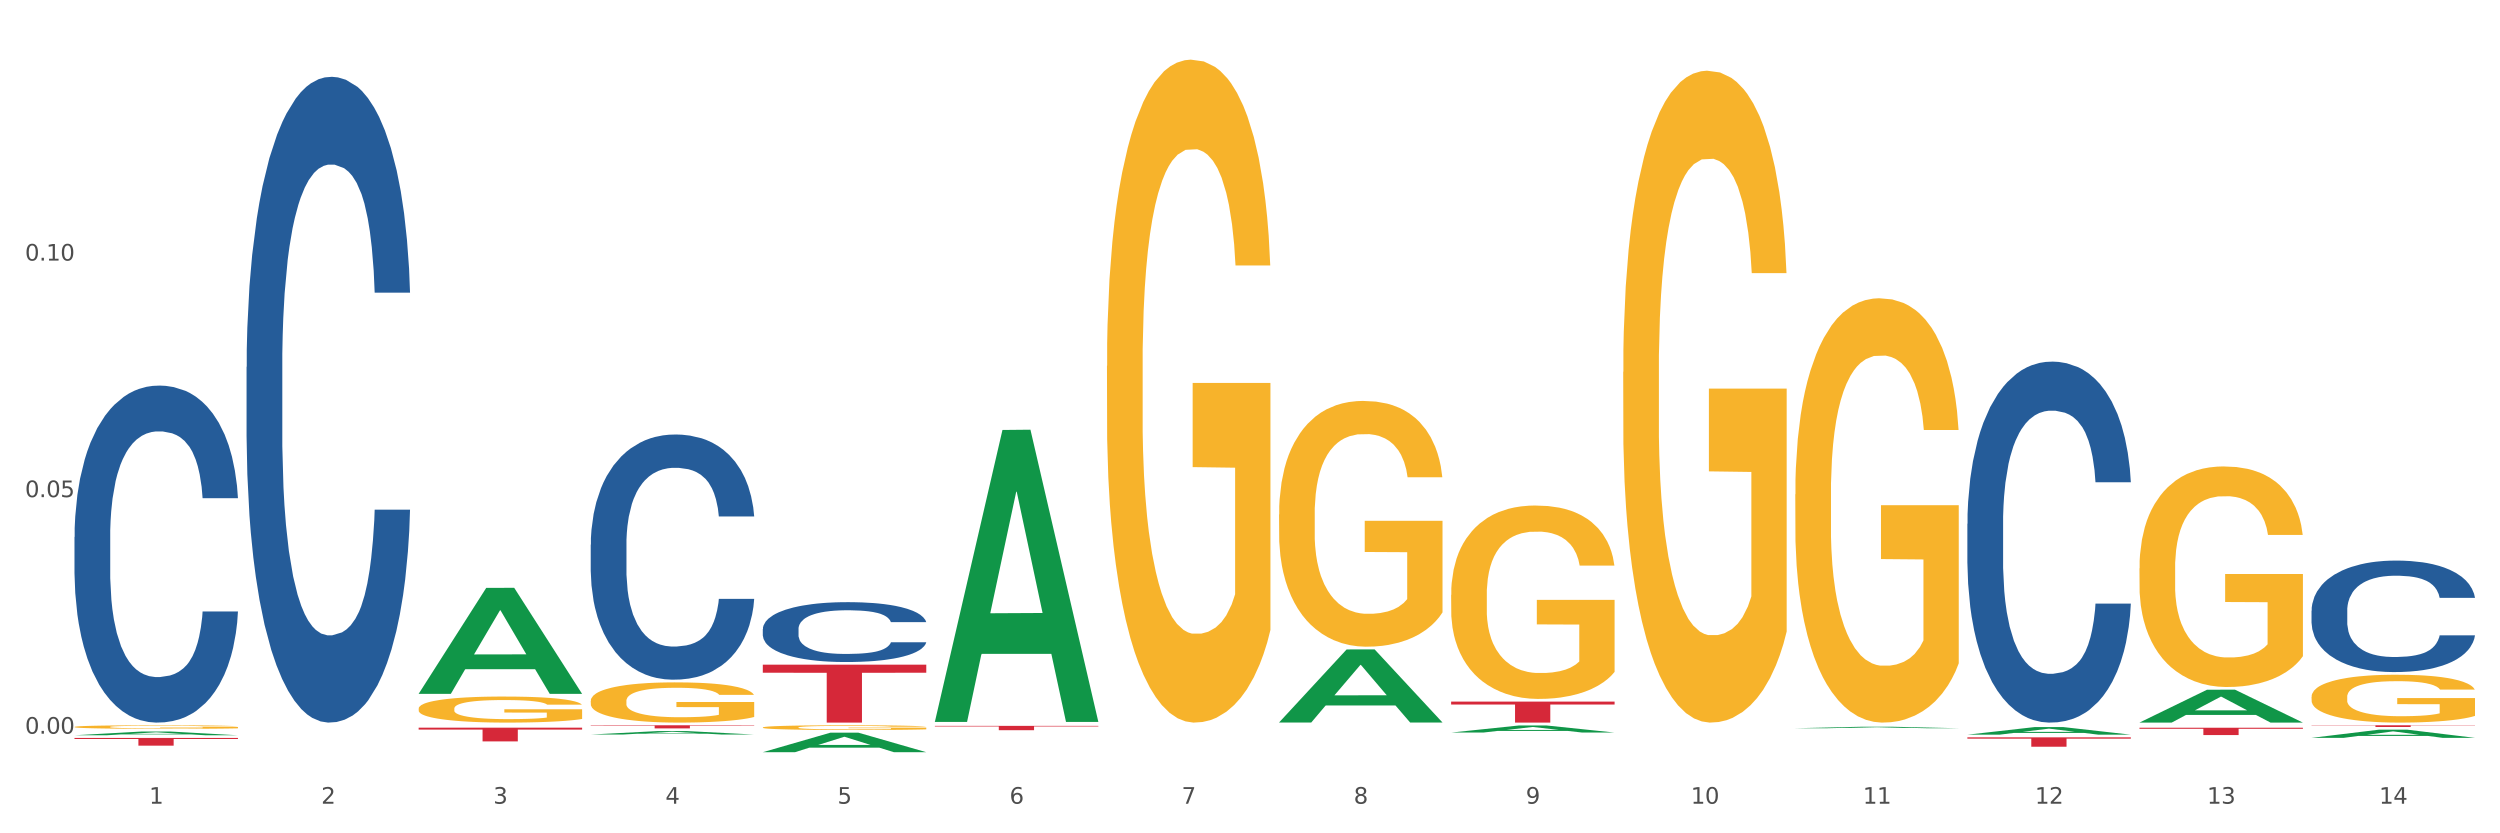 <?xml version="1.0" encoding="utf-8" standalone="no"?>
<!DOCTYPE svg PUBLIC "-//W3C//DTD SVG 1.1//EN"
  "http://www.w3.org/Graphics/SVG/1.1/DTD/svg11.dtd">
<svg xmlns:xlink="http://www.w3.org/1999/xlink" width="1080pt" height="360pt" viewBox="0 0 1080 360" xmlns="http://www.w3.org/2000/svg" version="1.1">
 <rect x="0" y="0" width="1080" height="360" fill="#333333" stroke="none"/>
 <defs>
  <style type="text/css">*{stroke-linejoin: round; stroke-linecap: butt}</style>
 </defs>
 <g id="figure_1">
  <g id="patch_1">
   <path d="M 0 360 
L 1080 360 
L 1080 0 
L 0 0 
z
" style="fill: #ffffff; stroke: #ffffff; stroke-linejoin: miter"/>
  </g>
  <g id="axes_1">
   <g id="matplotlib.axis_1">
    <g id="xtick_1">
     <g id="text_1">
      <!-- 1 -->
      <g style="fill: #4d4d4d" transform="translate(64.432 347.204) scale(0.096 -0.096)">
       <defs>
        <path id="DejaVuSans-31" d="M 794 531 
L 1825 531 
L 1825 4091 
L 703 3866 
L 703 4441 
L 1819 4666 
L 2450 4666 
L 2450 531 
L 3481 531 
L 3481 0 
L 794 0 
L 794 531 
z
" transform="scale(0.016)"/>
       </defs>
       <use xlink:href="#DejaVuSans-31"/>
      </g>
     </g>
    </g>
    <g id="xtick_2">
     <g id="text_2">
      <!-- 2 -->
      <g style="fill: #4d4d4d" transform="translate(138.771 347.204) scale(0.096 -0.096)">
       <defs>
        <path id="DejaVuSans-32" d="M 1228 531 
L 3431 531 
L 3431 0 
L 469 0 
L 469 531 
Q 828 903 1448 1529 
Q 2069 2156 2228 2338 
Q 2531 2678 2651 2914 
Q 2772 3150 2772 3378 
Q 2772 3750 2511 3984 
Q 2250 4219 1831 4219 
Q 1534 4219 1204 4116 
Q 875 4013 500 3803 
L 500 4441 
Q 881 4594 1212 4672 
Q 1544 4750 1819 4750 
Q 2544 4750 2975 4387 
Q 3406 4025 3406 3419 
Q 3406 3131 3298 2873 
Q 3191 2616 2906 2266 
Q 2828 2175 2409 1742 
Q 1991 1309 1228 531 
z
" transform="scale(0.016)"/>
       </defs>
       <use xlink:href="#DejaVuSans-32"/>
      </g>
     </g>
    </g>
    <g id="xtick_3">
     <g id="text_3">
      <!-- 3 -->
      <g style="fill: #4d4d4d" transform="translate(213.109 347.204) scale(0.096 -0.096)">
       <defs>
        <path id="DejaVuSans-33" d="M 2597 2516 
Q 3050 2419 3304 2112 
Q 3559 1806 3559 1356 
Q 3559 666 3084 287 
Q 2609 -91 1734 -91 
Q 1441 -91 1130 -33 
Q 819 25 488 141 
L 488 750 
Q 750 597 1062 519 
Q 1375 441 1716 441 
Q 2309 441 2620 675 
Q 2931 909 2931 1356 
Q 2931 1769 2642 2001 
Q 2353 2234 1838 2234 
L 1294 2234 
L 1294 2753 
L 1863 2753 
Q 2328 2753 2575 2939 
Q 2822 3125 2822 3475 
Q 2822 3834 2567 4026 
Q 2313 4219 1838 4219 
Q 1578 4219 1281 4162 
Q 984 4106 628 3988 
L 628 4550 
Q 988 4650 1302 4700 
Q 1616 4750 1894 4750 
Q 2613 4750 3031 4423 
Q 3450 4097 3450 3541 
Q 3450 3153 3228 2886 
Q 3006 2619 2597 2516 
z
" transform="scale(0.016)"/>
       </defs>
       <use xlink:href="#DejaVuSans-33"/>
      </g>
     </g>
    </g>
    <g id="xtick_4">
     <g id="text_4">
      <!-- 4 -->
      <g style="fill: #4d4d4d" transform="translate(287.448 347.204) scale(0.096 -0.096)">
       <defs>
        <path id="DejaVuSans-34" d="M 2419 4116 
L 825 1625 
L 2419 1625 
L 2419 4116 
z
M 2253 4666 
L 3047 4666 
L 3047 1625 
L 3713 1625 
L 3713 1100 
L 3047 1100 
L 3047 0 
L 2419 0 
L 2419 1100 
L 313 1100 
L 313 1709 
L 2253 4666 
z
" transform="scale(0.016)"/>
       </defs>
       <use xlink:href="#DejaVuSans-34"/>
      </g>
     </g>
    </g>
    <g id="xtick_5">
     <g id="text_5">
      <!-- 5 -->
      <g style="fill: #4d4d4d" transform="translate(361.787 347.204) scale(0.096 -0.096)">
       <defs>
        <path id="DejaVuSans-35" d="M 691 4666 
L 3169 4666 
L 3169 4134 
L 1269 4134 
L 1269 2991 
Q 1406 3038 1543 3061 
Q 1681 3084 1819 3084 
Q 2600 3084 3056 2656 
Q 3513 2228 3513 1497 
Q 3513 744 3044 326 
Q 2575 -91 1722 -91 
Q 1428 -91 1123 -41 
Q 819 9 494 109 
L 494 744 
Q 775 591 1075 516 
Q 1375 441 1709 441 
Q 2250 441 2565 725 
Q 2881 1009 2881 1497 
Q 2881 1984 2565 2268 
Q 2250 2553 1709 2553 
Q 1456 2553 1204 2497 
Q 953 2441 691 2322 
L 691 4666 
z
" transform="scale(0.016)"/>
       </defs>
       <use xlink:href="#DejaVuSans-35"/>
      </g>
     </g>
    </g>
    <g id="xtick_6">
     <g id="text_6">
      <!-- 6 -->
      <g style="fill: #4d4d4d" transform="translate(436.125 347.204) scale(0.096 -0.096)">
       <defs>
        <path id="DejaVuSans-36" d="M 2113 2584 
Q 1688 2584 1439 2293 
Q 1191 2003 1191 1497 
Q 1191 994 1439 701 
Q 1688 409 2113 409 
Q 2538 409 2786 701 
Q 3034 994 3034 1497 
Q 3034 2003 2786 2293 
Q 2538 2584 2113 2584 
z
M 3366 4563 
L 3366 3988 
Q 3128 4100 2886 4159 
Q 2644 4219 2406 4219 
Q 1781 4219 1451 3797 
Q 1122 3375 1075 2522 
Q 1259 2794 1537 2939 
Q 1816 3084 2150 3084 
Q 2853 3084 3261 2657 
Q 3669 2231 3669 1497 
Q 3669 778 3244 343 
Q 2819 -91 2113 -91 
Q 1303 -91 875 529 
Q 447 1150 447 2328 
Q 447 3434 972 4092 
Q 1497 4750 2381 4750 
Q 2619 4750 2861 4703 
Q 3103 4656 3366 4563 
z
" transform="scale(0.016)"/>
       </defs>
       <use xlink:href="#DejaVuSans-36"/>
      </g>
     </g>
    </g>
    <g id="xtick_7">
     <g id="text_7">
      <!-- 7 -->
      <g style="fill: #4d4d4d" transform="translate(510.464 347.204) scale(0.096 -0.096)">
       <defs>
        <path id="DejaVuSans-37" d="M 525 4666 
L 3525 4666 
L 3525 4397 
L 1831 0 
L 1172 0 
L 2766 4134 
L 525 4134 
L 525 4666 
z
" transform="scale(0.016)"/>
       </defs>
       <use xlink:href="#DejaVuSans-37"/>
      </g>
     </g>
    </g>
    <g id="xtick_8">
     <g id="text_8">
      <!-- 8 -->
      <g style="fill: #4d4d4d" transform="translate(584.803 347.204) scale(0.096 -0.096)">
       <defs>
        <path id="DejaVuSans-38" d="M 2034 2216 
Q 1584 2216 1326 1975 
Q 1069 1734 1069 1313 
Q 1069 891 1326 650 
Q 1584 409 2034 409 
Q 2484 409 2743 651 
Q 3003 894 3003 1313 
Q 3003 1734 2745 1975 
Q 2488 2216 2034 2216 
z
M 1403 2484 
Q 997 2584 770 2862 
Q 544 3141 544 3541 
Q 544 4100 942 4425 
Q 1341 4750 2034 4750 
Q 2731 4750 3128 4425 
Q 3525 4100 3525 3541 
Q 3525 3141 3298 2862 
Q 3072 2584 2669 2484 
Q 3125 2378 3379 2068 
Q 3634 1759 3634 1313 
Q 3634 634 3220 271 
Q 2806 -91 2034 -91 
Q 1263 -91 848 271 
Q 434 634 434 1313 
Q 434 1759 690 2068 
Q 947 2378 1403 2484 
z
M 1172 3481 
Q 1172 3119 1398 2916 
Q 1625 2713 2034 2713 
Q 2441 2713 2670 2916 
Q 2900 3119 2900 3481 
Q 2900 3844 2670 4047 
Q 2441 4250 2034 4250 
Q 1625 4250 1398 4047 
Q 1172 3844 1172 3481 
z
" transform="scale(0.016)"/>
       </defs>
       <use xlink:href="#DejaVuSans-38"/>
      </g>
     </g>
    </g>
    <g id="xtick_9">
     <g id="text_9">
      <!-- 9 -->
      <g style="fill: #4d4d4d" transform="translate(659.142 347.204) scale(0.096 -0.096)">
       <defs>
        <path id="DejaVuSans-39" d="M 703 97 
L 703 672 
Q 941 559 1184 500 
Q 1428 441 1663 441 
Q 2288 441 2617 861 
Q 2947 1281 2994 2138 
Q 2813 1869 2534 1725 
Q 2256 1581 1919 1581 
Q 1219 1581 811 2004 
Q 403 2428 403 3163 
Q 403 3881 828 4315 
Q 1253 4750 1959 4750 
Q 2769 4750 3195 4129 
Q 3622 3509 3622 2328 
Q 3622 1225 3098 567 
Q 2575 -91 1691 -91 
Q 1453 -91 1209 -44 
Q 966 3 703 97 
z
M 1959 2075 
Q 2384 2075 2632 2365 
Q 2881 2656 2881 3163 
Q 2881 3666 2632 3958 
Q 2384 4250 1959 4250 
Q 1534 4250 1286 3958 
Q 1038 3666 1038 3163 
Q 1038 2656 1286 2365 
Q 1534 2075 1959 2075 
z
" transform="scale(0.016)"/>
       </defs>
       <use xlink:href="#DejaVuSans-39"/>
      </g>
     </g>
    </g>
    <g id="xtick_10">
     <g id="text_10">
      <!-- 10 -->
      <g style="fill: #4d4d4d" transform="translate(730.426 347.204) scale(0.096 -0.096)">
       <defs>
        <path id="DejaVuSans-30" d="M 2034 4250 
Q 1547 4250 1301 3770 
Q 1056 3291 1056 2328 
Q 1056 1369 1301 889 
Q 1547 409 2034 409 
Q 2525 409 2770 889 
Q 3016 1369 3016 2328 
Q 3016 3291 2770 3770 
Q 2525 4250 2034 4250 
z
M 2034 4750 
Q 2819 4750 3233 4129 
Q 3647 3509 3647 2328 
Q 3647 1150 3233 529 
Q 2819 -91 2034 -91 
Q 1250 -91 836 529 
Q 422 1150 422 2328 
Q 422 3509 836 4129 
Q 1250 4750 2034 4750 
z
" transform="scale(0.016)"/>
       </defs>
       <use xlink:href="#DejaVuSans-31"/>
       <use xlink:href="#DejaVuSans-30" transform="translate(63.623 0)"/>
      </g>
     </g>
    </g>
    <g id="xtick_11">
     <g id="text_11">
      <!-- 11 -->
      <g style="fill: #4d4d4d" transform="translate(804.765 347.204) scale(0.096 -0.096)">
       <use xlink:href="#DejaVuSans-31"/>
       <use xlink:href="#DejaVuSans-31" transform="translate(63.623 0)"/>
      </g>
     </g>
    </g>
    <g id="xtick_12">
     <g id="text_12">
      <!-- 12 -->
      <g style="fill: #4d4d4d" transform="translate(879.104 347.204) scale(0.096 -0.096)">
       <use xlink:href="#DejaVuSans-31"/>
       <use xlink:href="#DejaVuSans-32" transform="translate(63.623 0)"/>
      </g>
     </g>
    </g>
    <g id="xtick_13">
     <g id="text_13">
      <!-- 13 -->
      <g style="fill: #4d4d4d" transform="translate(953.442 347.204) scale(0.096 -0.096)">
       <use xlink:href="#DejaVuSans-31"/>
       <use xlink:href="#DejaVuSans-33" transform="translate(63.623 0)"/>
      </g>
     </g>
    </g>
    <g id="xtick_14">
     <g id="text_14">
      <!-- 14 -->
      <g style="fill: #4d4d4d" transform="translate(1027.781 347.204) scale(0.096 -0.096)">
       <use xlink:href="#DejaVuSans-31"/>
       <use xlink:href="#DejaVuSans-34" transform="translate(63.623 0)"/>
      </g>
     </g>
    </g>
    <g id="xtick_15"/>
    <g id="xtick_16"/>
    <g id="xtick_17"/>
    <g id="xtick_18"/>
    <g id="xtick_19"/>
    <g id="xtick_20"/>
    <g id="xtick_21"/>
    <g id="xtick_22"/>
    <g id="xtick_23"/>
    <g id="xtick_24"/>
    <g id="xtick_25"/>
    <g id="xtick_26"/>
    <g id="xtick_27"/>
   </g>
   <g id="matplotlib.axis_2">
    <g id="ytick_1">
     <g id="text_15">
      <!-- 0.00 -->
      <g style="fill: #4d4d4d" transform="translate(10.8 316.962) scale(0.096 -0.096)">
       <defs>
        <path id="DejaVuSans-2e" d="M 684 794 
L 1344 794 
L 1344 0 
L 684 0 
L 684 794 
z
" transform="scale(0.016)"/>
       </defs>
       <use xlink:href="#DejaVuSans-30"/>
       <use xlink:href="#DejaVuSans-2e" transform="translate(63.623 0)"/>
       <use xlink:href="#DejaVuSans-30" transform="translate(95.41 0)"/>
       <use xlink:href="#DejaVuSans-30" transform="translate(159.033 0)"/>
      </g>
     </g>
    </g>
    <g id="ytick_2">
     <g id="text_16">
      <!-- 0.05 -->
      <g style="fill: #4d4d4d" transform="translate(10.8 214.769) scale(0.096 -0.096)">
       <use xlink:href="#DejaVuSans-30"/>
       <use xlink:href="#DejaVuSans-2e" transform="translate(63.623 0)"/>
       <use xlink:href="#DejaVuSans-30" transform="translate(95.41 0)"/>
       <use xlink:href="#DejaVuSans-35" transform="translate(159.033 0)"/>
      </g>
     </g>
    </g>
    <g id="ytick_3">
     <g id="text_17">
      <!-- 0.10 -->
      <g style="fill: #4d4d4d" transform="translate(10.8 112.575) scale(0.096 -0.096)">
       <use xlink:href="#DejaVuSans-30"/>
       <use xlink:href="#DejaVuSans-2e" transform="translate(63.623 0)"/>
       <use xlink:href="#DejaVuSans-31" transform="translate(95.41 0)"/>
       <use xlink:href="#DejaVuSans-30" transform="translate(159.033 0)"/>
      </g>
     </g>
    </g>
    <g id="ytick_4"/>
    <g id="ytick_5"/>
    <g id="ytick_6"/>
   </g>
   <g id="PolyCollection_1">
    <path d="M 32.175 317.635 
L 32.248 317.634 
L 61.37 316.01 
L 73.456 316.009 
L 102.797 317.638 
L 88.818 317.638 
L 82.484 317.259 
L 52.415 317.259 
L 52.197 317.265 
L 46.081 317.638 
L 32.175 317.638 
L 32.175 317.635 
L 56.201 317.032 
L 78.698 317.031 
L 67.559 316.356 
L 67.413 316.353 
L 67.267 316.358 
L 56.128 317.031 
L 56.201 317.032 
L 32.175 317.635 
z
" clip-path="url(#pfb424e226e)" style="fill: #109648"/>
    <path d="M 924.24 314.393 
L 994.861 314.393 
L 994.861 314.833 
L 967.081 314.836 
L 967.081 317.557 
L 951.852 317.557 
L 951.852 314.836 
L 924.24 314.833 
L 924.24 314.396 
L 924.24 314.393 
z
" clip-path="url(#pfb424e226e)" style="fill: #d62839"/>
    <path d="M 849.901 318.534 
L 920.523 318.534 
L 920.523 319.096 
L 892.742 319.1 
L 892.742 322.576 
L 877.514 322.576 
L 877.514 319.1 
L 849.901 319.096 
L 849.901 318.538 
L 849.901 318.534 
z
" clip-path="url(#pfb424e226e)" style="fill: #d62839"/>
    <path d="M 626.885 303.089 
L 697.506 303.089 
L 697.506 304.35 
L 669.726 304.359 
L 669.726 312.165 
L 654.497 312.165 
L 654.497 304.359 
L 626.885 304.35 
L 626.885 303.097 
L 626.885 303.089 
z
" clip-path="url(#pfb424e226e)" style="fill: #d62839"/>
    <path d="M 403.869 313.561 
L 474.49 313.561 
L 474.49 313.822 
L 446.71 313.824 
L 446.71 315.436 
L 431.481 315.436 
L 431.481 313.824 
L 403.869 313.822 
L 403.869 313.563 
L 403.869 313.561 
z
" clip-path="url(#pfb424e226e)" style="fill: #d62839"/>
    <path d="M 329.53 287.147 
L 400.152 287.147 
L 400.152 290.624 
L 372.371 290.647 
L 372.371 312.165 
L 357.143 312.165 
L 357.143 290.647 
L 329.53 290.624 
L 329.53 287.171 
L 329.53 287.147 
z
" clip-path="url(#pfb424e226e)" style="fill: #d62839"/>
    <path d="M 255.191 313.315 
L 325.813 313.315 
L 325.813 313.502 
L 298.033 313.503 
L 298.033 314.658 
L 282.804 314.658 
L 282.804 313.503 
L 255.191 313.502 
L 255.191 313.316 
L 255.191 313.315 
z
" clip-path="url(#pfb424e226e)" style="fill: #d62839"/>
    <path d="M 180.852 314.35 
L 251.474 314.35 
L 251.474 315.174 
L 223.694 315.179 
L 223.694 320.275 
L 208.465 320.275 
L 208.465 315.179 
L 180.852 315.174 
L 180.852 314.356 
L 180.852 314.35 
z
" clip-path="url(#pfb424e226e)" style="fill: #d62839"/>
    <path d="M 32.175 318.789 
L 102.797 318.789 
L 102.797 319.252 
L 75.017 319.255 
L 75.017 322.12 
L 59.788 322.12 
L 59.788 319.255 
L 32.175 319.252 
L 32.175 318.792 
L 32.175 318.789 
z
" clip-path="url(#pfb424e226e)" style="fill: #d62839"/>
    <path d="M 32.175 231.987 
L 32.258 231.854 
L 32.258 228.131 
L 32.509 223.078 
L 33.427 213.771 
L 34.596 206.723 
L 36.599 198.48 
L 37.684 195.022 
L 39.104 191.166 
L 42.025 184.917 
L 45.364 179.598 
L 47.702 176.673 
L 49.455 174.812 
L 53.378 171.488 
L 55.632 170.025 
L 57.969 168.828 
L 59.973 168.03 
L 63.312 167.1 
L 65.983 166.701 
L 69.072 166.568 
L 71.66 166.701 
L 75.082 167.233 
L 80.091 168.828 
L 82.011 169.759 
L 84.599 171.355 
L 87.27 173.482 
L 89.44 175.61 
L 91.945 178.668 
L 94.533 182.657 
L 97.037 187.709 
L 98.79 192.363 
L 100.209 197.283 
L 101.461 203.266 
L 102.379 209.782 
L 102.797 215.233 
L 87.52 215.233 
L 87.103 210.313 
L 86.268 204.995 
L 85.434 201.405 
L 84.515 198.48 
L 83.096 195.155 
L 81.844 193.028 
L 79.757 190.502 
L 77.837 188.906 
L 76.251 187.975 
L 74.331 187.177 
L 70.241 186.38 
L 67.319 186.38 
L 65.482 186.646 
L 63.229 187.31 
L 61.309 188.241 
L 59.055 189.837 
L 57.302 191.565 
L 55.549 193.826 
L 54.547 195.421 
L 53.044 198.347 
L 52.043 200.74 
L 50.707 204.862 
L 49.956 207.787 
L 48.62 215.366 
L 48.036 220.951 
L 47.785 224.807 
L 47.618 229.062 
L 47.618 249.804 
L 48.119 259.112 
L 48.537 263.101 
L 49.204 267.621 
L 50.457 273.472 
L 52.293 279.189 
L 54.213 283.311 
L 55.799 285.838 
L 57.302 287.699 
L 58.804 289.162 
L 60.641 290.492 
L 62.143 291.289 
L 64.397 292.087 
L 67.069 292.486 
L 69.155 292.486 
L 73.413 291.821 
L 75.333 291.156 
L 77.169 290.226 
L 79.173 288.763 
L 80.759 287.167 
L 81.677 285.971 
L 83.18 283.444 
L 84.348 280.785 
L 85.35 277.727 
L 86.018 275.068 
L 86.769 271.079 
L 87.353 266.558 
L 87.52 264.164 
L 102.797 264.164 
L 102.463 268.951 
L 101.879 273.605 
L 100.71 279.854 
L 99.792 283.444 
L 98.372 287.832 
L 96.87 291.555 
L 94.783 295.677 
L 92.863 298.735 
L 90.86 301.395 
L 88.689 303.788 
L 84.766 307.112 
L 83.347 308.043 
L 80.341 309.639 
L 78.004 310.569 
L 74.581 311.5 
L 71.075 312.032 
L 67.402 312.165 
L 64.147 311.899 
L 60.557 311.101 
L 58.303 310.303 
L 55.799 309.107 
L 52.877 307.245 
L 50.123 304.985 
L 47.535 302.325 
L 45.114 299.267 
L 42.86 295.81 
L 39.938 290.093 
L 37.768 284.508 
L 36.182 279.322 
L 35.097 274.935 
L 34.011 269.35 
L 33.427 265.494 
L 32.509 256.186 
L 32.175 247.544 
L 32.175 231.987 
z
" clip-path="url(#pfb424e226e)" style="fill: #255c99"/>
    <path d="M 106.514 158.533 
L 106.597 158.278 
L 106.597 151.144 
L 106.848 141.463 
L 107.766 123.628 
L 108.935 110.125 
L 110.938 94.329 
L 112.023 87.704 
L 113.442 80.316 
L 116.364 68.341 
L 119.703 58.15 
L 122.04 52.545 
L 123.794 48.978 
L 127.717 42.608 
L 129.971 39.806 
L 132.308 37.513 
L 134.312 35.984 
L 137.651 34.201 
L 140.322 33.436 
L 143.411 33.182 
L 145.998 33.436 
L 149.421 34.455 
L 154.43 37.513 
L 156.35 39.296 
L 158.937 42.354 
L 161.609 46.43 
L 163.779 50.507 
L 166.283 56.367 
L 168.871 64.01 
L 171.376 73.691 
L 173.129 82.609 
L 174.548 92.036 
L 175.8 103.501 
L 176.718 115.985 
L 177.135 126.431 
L 161.859 126.431 
L 161.442 117.004 
L 160.607 106.813 
L 159.772 99.934 
L 158.854 94.329 
L 157.435 87.959 
L 156.183 83.883 
L 154.096 79.042 
L 152.176 75.985 
L 150.59 74.201 
L 148.67 72.672 
L 144.579 71.144 
L 141.658 71.144 
L 139.821 71.653 
L 137.567 72.927 
L 135.647 74.711 
L 133.393 77.768 
L 131.64 81.08 
L 129.887 85.411 
L 128.886 88.469 
L 127.383 94.074 
L 126.381 98.66 
L 125.046 106.558 
L 124.294 112.163 
L 122.959 126.686 
L 122.374 137.386 
L 122.124 144.775 
L 121.957 152.928 
L 121.957 192.673 
L 122.458 210.508 
L 122.875 218.151 
L 123.543 226.814 
L 124.795 238.024 
L 126.632 248.98 
L 128.552 256.878 
L 130.138 261.719 
L 131.64 265.285 
L 133.143 268.088 
L 134.979 270.636 
L 136.482 272.165 
L 138.736 273.693 
L 141.407 274.458 
L 143.494 274.458 
L 147.751 273.184 
L 149.671 271.91 
L 151.508 270.126 
L 153.511 267.324 
L 155.097 264.266 
L 156.016 261.973 
L 157.518 257.133 
L 158.687 252.037 
L 159.689 246.177 
L 160.357 241.081 
L 161.108 233.438 
L 161.692 224.776 
L 161.859 220.19 
L 177.135 220.19 
L 176.802 229.362 
L 176.217 238.279 
L 175.049 250.254 
L 174.13 257.133 
L 172.711 265.54 
L 171.209 272.674 
L 169.122 280.572 
L 167.202 286.432 
L 165.198 291.528 
L 163.028 296.114 
L 159.104 302.483 
L 157.685 304.267 
L 154.68 307.324 
L 152.343 309.108 
L 148.92 310.891 
L 145.414 311.91 
L 141.741 312.165 
L 138.486 311.655 
L 134.896 310.127 
L 132.642 308.598 
L 130.138 306.305 
L 127.216 302.738 
L 124.461 298.407 
L 121.874 293.311 
L 119.453 287.451 
L 117.199 280.827 
L 114.277 269.872 
L 112.107 259.171 
L 110.521 249.234 
L 109.435 240.827 
L 108.35 230.126 
L 107.766 222.737 
L 106.848 204.903 
L 106.514 188.342 
L 106.514 158.533 
z
" clip-path="url(#pfb424e226e)" style="fill: #255c99"/>
    <path d="M 255.191 235.296 
L 255.275 235.2 
L 255.275 232.491 
L 255.525 228.815 
L 256.443 222.043 
L 257.612 216.916 
L 259.615 210.918 
L 260.701 208.403 
L 262.12 205.597 
L 265.041 201.05 
L 268.381 197.181 
L 270.718 195.052 
L 272.471 193.698 
L 276.394 191.28 
L 278.648 190.215 
L 280.986 189.345 
L 282.989 188.764 
L 286.328 188.087 
L 288.999 187.797 
L 292.088 187.7 
L 294.676 187.797 
L 298.098 188.184 
L 303.107 189.345 
L 305.027 190.022 
L 307.615 191.183 
L 310.286 192.731 
L 312.457 194.279 
L 314.961 196.504 
L 317.549 199.406 
L 320.053 203.082 
L 321.806 206.468 
L 323.225 210.047 
L 324.477 214.4 
L 325.396 219.141 
L 325.813 223.107 
L 310.537 223.107 
L 310.119 219.528 
L 309.284 215.658 
L 308.45 213.046 
L 307.531 210.918 
L 306.112 208.499 
L 304.86 206.951 
L 302.773 205.113 
L 300.853 203.953 
L 299.267 203.275 
L 297.347 202.695 
L 293.257 202.114 
L 290.335 202.114 
L 288.499 202.308 
L 286.245 202.792 
L 284.325 203.469 
L 282.071 204.63 
L 280.318 205.887 
L 278.565 207.532 
L 277.563 208.693 
L 276.06 210.821 
L 275.059 212.562 
L 273.723 215.561 
L 272.972 217.69 
L 271.636 223.204 
L 271.052 227.267 
L 270.801 230.072 
L 270.634 233.168 
L 270.634 248.259 
L 271.135 255.031 
L 271.553 257.933 
L 272.22 261.223 
L 273.473 265.479 
L 275.309 269.639 
L 277.229 272.638 
L 278.815 274.476 
L 280.318 275.83 
L 281.82 276.894 
L 283.657 277.862 
L 285.159 278.442 
L 287.413 279.023 
L 290.085 279.313 
L 292.172 279.313 
L 296.429 278.829 
L 298.349 278.345 
L 300.185 277.668 
L 302.189 276.604 
L 303.775 275.443 
L 304.693 274.573 
L 306.196 272.735 
L 307.364 270.8 
L 308.366 268.575 
L 309.034 266.64 
L 309.785 263.738 
L 310.37 260.449 
L 310.537 258.707 
L 325.813 258.707 
L 325.479 262.19 
L 324.895 265.576 
L 323.726 270.123 
L 322.808 272.735 
L 321.389 275.927 
L 319.886 278.636 
L 317.799 281.635 
L 315.879 283.86 
L 313.876 285.794 
L 311.705 287.536 
L 307.782 289.954 
L 306.363 290.631 
L 303.358 291.792 
L 301.02 292.469 
L 297.598 293.147 
L 294.092 293.534 
L 290.419 293.63 
L 287.163 293.437 
L 283.573 292.856 
L 281.32 292.276 
L 278.815 291.405 
L 275.893 290.051 
L 273.139 288.406 
L 270.551 286.472 
L 268.13 284.247 
L 265.876 281.731 
L 262.955 277.572 
L 260.784 273.508 
L 259.198 269.736 
L 258.113 266.543 
L 257.028 262.48 
L 256.443 259.675 
L 255.525 252.903 
L 255.191 246.615 
L 255.191 235.296 
z
" clip-path="url(#pfb424e226e)" style="fill: #255c99"/>
    <path d="M 329.53 271.752 
L 329.613 271.728 
L 329.613 271.067 
L 329.864 270.169 
L 330.782 268.516 
L 331.951 267.263 
L 333.954 265.799 
L 335.039 265.185 
L 336.458 264.499 
L 339.38 263.389 
L 342.719 262.444 
L 345.057 261.924 
L 346.81 261.594 
L 350.733 261.003 
L 352.987 260.743 
L 355.324 260.531 
L 357.328 260.389 
L 360.667 260.224 
L 363.338 260.153 
L 366.427 260.129 
L 369.015 260.153 
L 372.437 260.247 
L 377.446 260.531 
L 379.366 260.696 
L 381.954 260.98 
L 384.625 261.358 
L 386.795 261.735 
L 389.3 262.279 
L 391.887 262.988 
L 394.392 263.885 
L 396.145 264.712 
L 397.564 265.586 
L 398.816 266.649 
L 399.734 267.807 
L 400.152 268.775 
L 384.875 268.775 
L 384.458 267.901 
L 383.623 266.956 
L 382.788 266.319 
L 381.87 265.799 
L 380.451 265.208 
L 379.199 264.83 
L 377.112 264.381 
L 375.192 264.098 
L 373.606 263.933 
L 371.686 263.791 
L 367.595 263.649 
L 364.674 263.649 
L 362.837 263.696 
L 360.583 263.814 
L 358.663 263.98 
L 356.41 264.263 
L 354.656 264.57 
L 352.903 264.972 
L 351.902 265.255 
L 350.399 265.775 
L 349.397 266.2 
L 348.062 266.933 
L 347.31 267.452 
L 345.975 268.799 
L 345.391 269.791 
L 345.14 270.476 
L 344.973 271.232 
L 344.973 274.918 
L 345.474 276.571 
L 345.891 277.28 
L 346.559 278.083 
L 347.811 279.123 
L 349.648 280.138 
L 351.568 280.871 
L 353.154 281.32 
L 354.656 281.65 
L 356.159 281.91 
L 357.996 282.146 
L 359.498 282.288 
L 361.752 282.43 
L 364.423 282.501 
L 366.51 282.501 
L 370.768 282.383 
L 372.688 282.265 
L 374.524 282.099 
L 376.528 281.839 
L 378.114 281.556 
L 379.032 281.343 
L 380.534 280.894 
L 381.703 280.422 
L 382.705 279.879 
L 383.373 279.406 
L 384.124 278.697 
L 384.708 277.894 
L 384.875 277.469 
L 400.152 277.469 
L 399.818 278.319 
L 399.233 279.146 
L 398.065 280.257 
L 397.146 280.894 
L 395.727 281.674 
L 394.225 282.335 
L 392.138 283.068 
L 390.218 283.611 
L 388.214 284.084 
L 386.044 284.509 
L 382.121 285.099 
L 380.701 285.265 
L 377.696 285.548 
L 375.359 285.714 
L 371.936 285.879 
L 368.43 285.974 
L 364.757 285.997 
L 361.502 285.95 
L 357.912 285.808 
L 355.658 285.666 
L 353.154 285.454 
L 350.232 285.123 
L 347.477 284.721 
L 344.89 284.249 
L 342.469 283.706 
L 340.215 283.091 
L 337.293 282.076 
L 335.123 281.083 
L 333.537 280.162 
L 332.452 279.382 
L 331.366 278.39 
L 330.782 277.705 
L 329.864 276.052 
L 329.53 274.516 
L 329.53 271.752 
z
" clip-path="url(#pfb424e226e)" style="fill: #255c99"/>
    <path d="M 849.901 226.285 
L 849.984 226.142 
L 849.984 222.154 
L 850.235 216.742 
L 851.153 206.773 
L 852.322 199.225 
L 854.325 190.394 
L 855.41 186.691 
L 856.829 182.561 
L 859.751 175.867 
L 863.09 170.17 
L 865.428 167.037 
L 867.181 165.043 
L 871.104 161.483 
L 873.358 159.916 
L 875.695 158.634 
L 877.699 157.78 
L 881.038 156.783 
L 883.709 156.356 
L 886.798 156.213 
L 889.386 156.356 
L 892.808 156.925 
L 897.817 158.634 
L 899.737 159.631 
L 902.325 161.34 
L 904.996 163.619 
L 907.166 165.898 
L 909.671 169.174 
L 912.258 173.446 
L 914.763 178.858 
L 916.516 183.843 
L 917.935 189.113 
L 919.187 195.522 
L 920.105 202.5 
L 920.523 208.339 
L 905.246 208.339 
L 904.829 203.07 
L 903.994 197.373 
L 903.159 193.528 
L 902.241 190.394 
L 900.822 186.834 
L 899.57 184.555 
L 897.483 181.849 
L 895.563 180.14 
L 893.977 179.143 
L 892.057 178.289 
L 887.966 177.434 
L 885.045 177.434 
L 883.208 177.719 
L 880.954 178.431 
L 879.034 179.428 
L 876.78 181.137 
L 875.027 182.988 
L 873.274 185.41 
L 872.273 187.119 
L 870.77 190.252 
L 869.768 192.816 
L 868.433 197.231 
L 867.681 200.364 
L 866.346 208.482 
L 865.761 214.464 
L 865.511 218.594 
L 865.344 223.151 
L 865.344 245.369 
L 865.845 255.339 
L 866.262 259.611 
L 866.93 264.454 
L 868.182 270.72 
L 870.019 276.844 
L 871.939 281.259 
L 873.525 283.965 
L 875.027 285.959 
L 876.53 287.526 
L 878.367 288.95 
L 879.869 289.805 
L 882.123 290.659 
L 884.794 291.086 
L 886.881 291.086 
L 891.139 290.374 
L 893.059 289.662 
L 894.895 288.665 
L 896.899 287.099 
L 898.485 285.39 
L 899.403 284.108 
L 900.905 281.402 
L 902.074 278.553 
L 903.076 275.278 
L 903.744 272.429 
L 904.495 268.157 
L 905.079 263.314 
L 905.246 260.751 
L 920.523 260.751 
L 920.189 265.878 
L 919.604 270.863 
L 918.436 277.556 
L 917.517 281.402 
L 916.098 286.102 
L 914.596 290.09 
L 912.509 294.505 
L 910.589 297.78 
L 908.585 300.629 
L 906.415 303.192 
L 902.491 306.753 
L 901.072 307.75 
L 898.067 309.459 
L 895.73 310.456 
L 892.307 311.453 
L 888.801 312.022 
L 885.128 312.165 
L 881.873 311.88 
L 878.283 311.026 
L 876.029 310.171 
L 873.525 308.889 
L 870.603 306.895 
L 867.848 304.474 
L 865.261 301.626 
L 862.84 298.35 
L 860.586 294.647 
L 857.664 288.523 
L 855.494 282.541 
L 853.908 276.987 
L 852.823 272.287 
L 851.737 266.305 
L 851.153 262.175 
L 850.235 252.205 
L 849.901 242.948 
L 849.901 226.285 
z
" clip-path="url(#pfb424e226e)" style="fill: #255c99"/>
    <path d="M 998.578 263.81 
L 998.662 263.766 
L 998.662 262.534 
L 998.912 260.862 
L 999.83 257.783 
L 1000.999 255.452 
L 1003.003 252.725 
L 1004.088 251.581 
L 1005.507 250.305 
L 1008.429 248.238 
L 1011.768 246.478 
L 1014.105 245.51 
L 1015.858 244.895 
L 1019.781 243.795 
L 1022.035 243.311 
L 1024.373 242.915 
L 1026.376 242.651 
L 1029.715 242.343 
L 1032.387 242.211 
L 1035.475 242.167 
L 1038.063 242.211 
L 1041.486 242.387 
L 1046.494 242.915 
L 1048.414 243.223 
L 1051.002 243.751 
L 1053.673 244.455 
L 1055.844 245.158 
L 1058.348 246.17 
L 1060.936 247.49 
L 1063.44 249.161 
L 1065.193 250.701 
L 1066.612 252.329 
L 1067.864 254.308 
L 1068.783 256.464 
L 1069.2 258.267 
L 1053.924 258.267 
L 1053.506 256.64 
L 1052.671 254.88 
L 1051.837 253.692 
L 1050.918 252.725 
L 1049.499 251.625 
L 1048.247 250.921 
L 1046.16 250.085 
L 1044.24 249.557 
L 1042.654 249.249 
L 1040.734 248.986 
L 1036.644 248.722 
L 1033.722 248.722 
L 1031.886 248.81 
L 1029.632 249.029 
L 1027.712 249.337 
L 1025.458 249.865 
L 1023.705 250.437 
L 1021.952 251.185 
L 1020.95 251.713 
L 1019.448 252.681 
L 1018.446 253.472 
L 1017.11 254.836 
L 1016.359 255.804 
L 1015.023 258.311 
L 1014.439 260.159 
L 1014.188 261.434 
L 1014.022 262.842 
L 1014.022 269.704 
L 1014.522 272.783 
L 1014.94 274.103 
L 1015.608 275.599 
L 1016.86 277.534 
L 1018.696 279.426 
L 1020.616 280.789 
L 1022.202 281.625 
L 1023.705 282.241 
L 1025.207 282.725 
L 1027.044 283.165 
L 1028.547 283.429 
L 1030.8 283.693 
L 1033.472 283.824 
L 1035.559 283.824 
L 1039.816 283.605 
L 1041.736 283.385 
L 1043.572 283.077 
L 1045.576 282.593 
L 1047.162 282.065 
L 1048.08 281.669 
L 1049.583 280.833 
L 1050.752 279.953 
L 1051.753 278.942 
L 1052.421 278.062 
L 1053.172 276.742 
L 1053.757 275.247 
L 1053.924 274.455 
L 1069.2 274.455 
L 1068.866 276.038 
L 1068.282 277.578 
L 1067.113 279.646 
L 1066.195 280.833 
L 1064.776 282.285 
L 1063.273 283.517 
L 1061.186 284.88 
L 1059.266 285.892 
L 1057.263 286.772 
L 1055.092 287.563 
L 1051.169 288.663 
L 1049.75 288.971 
L 1046.745 289.499 
L 1044.407 289.807 
L 1040.985 290.115 
L 1037.479 290.291 
L 1033.806 290.335 
L 1030.55 290.247 
L 1026.96 289.983 
L 1024.707 289.719 
L 1022.202 289.323 
L 1019.281 288.707 
L 1016.526 287.959 
L 1013.938 287.08 
L 1011.517 286.068 
L 1009.263 284.924 
L 1006.342 283.033 
L 1004.171 281.185 
L 1002.585 279.47 
L 1001.5 278.018 
L 1000.415 276.17 
L 999.83 274.895 
L 998.912 271.816 
L 998.578 268.956 
L 998.578 263.81 
z
" clip-path="url(#pfb424e226e)" style="fill: #255c99"/>
    <path d="M 998.578 301.041 
L 998.662 301.022 
L 998.662 300.342 
L 998.828 299.757 
L 999.662 298.341 
L 1000.913 297.17 
L 1001.83 296.546 
L 1002.747 296.036 
L 1003.831 295.527 
L 1005.165 294.998 
L 1007.583 294.223 
L 1009.084 293.827 
L 1010.918 293.411 
L 1014.253 292.807 
L 1016.671 292.467 
L 1019.173 292.184 
L 1023.258 291.844 
L 1025.926 291.693 
L 1028.761 291.579 
L 1032.18 291.504 
L 1034.765 291.485 
L 1040.434 291.542 
L 1045.27 291.712 
L 1047.605 291.844 
L 1050.607 292.07 
L 1052.191 292.222 
L 1054.775 292.524 
L 1057.444 292.92 
L 1059.278 293.26 
L 1062.029 293.902 
L 1064.114 294.544 
L 1066.032 295.338 
L 1067.032 295.885 
L 1067.783 296.395 
L 1068.45 296.981 
L 1069.117 297.906 
L 1054.108 297.906 
L 1053.525 297.245 
L 1052.608 296.622 
L 1051.274 296.018 
L 1050.106 295.64 
L 1048.105 295.168 
L 1046.271 294.866 
L 1044.353 294.639 
L 1042.019 294.45 
L 1040.184 294.356 
L 1037.599 294.28 
L 1032.513 294.299 
L 1029.095 294.45 
L 1026.76 294.639 
L 1025.259 294.809 
L 1023.925 294.998 
L 1022.425 295.262 
L 1020.674 295.659 
L 1019.423 296.018 
L 1018.172 296.471 
L 1017.172 296.924 
L 1016.255 297.453 
L 1015.504 298.019 
L 1014.92 298.605 
L 1014.42 299.323 
L 1014.003 300.512 
L 1014.003 303.1 
L 1014.17 303.685 
L 1014.587 304.46 
L 1015.087 305.045 
L 1015.921 305.744 
L 1016.671 306.216 
L 1018.089 306.896 
L 1019.673 307.462 
L 1020.924 307.821 
L 1022.174 308.123 
L 1024.342 308.539 
L 1026.76 308.879 
L 1028.845 309.087 
L 1031.68 309.275 
L 1033.597 309.351 
L 1035.265 309.389 
L 1039.35 309.389 
L 1042.269 309.332 
L 1045.52 309.2 
L 1048.022 309.03 
L 1050.106 308.822 
L 1052.441 308.482 
L 1053.942 308.161 
L 1053.942 304.214 
L 1035.598 304.195 
L 1035.598 301.57 
L 1069.2 301.57 
L 1069.2 309.275 
L 1067.783 309.672 
L 1066.198 310.031 
L 1064.531 310.352 
L 1062.029 310.748 
L 1059.028 311.126 
L 1056.36 311.391 
L 1053.525 311.617 
L 1050.19 311.825 
L 1045.854 312.014 
L 1043.186 312.089 
L 1039.851 312.146 
L 1035.932 312.165 
L 1032.513 312.127 
L 1029.178 312.033 
L 1025.676 311.863 
L 1022.258 311.617 
L 1019.673 311.372 
L 1017.088 311.07 
L 1014.337 310.673 
L 1012.169 310.295 
L 1010.501 309.955 
L 1008.667 309.521 
L 1006.666 308.954 
L 1005.165 308.444 
L 1003.831 307.916 
L 1002.414 307.236 
L 1001.413 306.65 
L 1000.413 305.914 
L 999.829 305.366 
L 999.162 304.516 
L 998.662 303.326 
L 998.578 301.041 
z
" clip-path="url(#pfb424e226e)" style="fill: #f7b32b"/>
    <path d="M 924.24 245.533 
L 924.323 245.446 
L 924.323 242.313 
L 924.49 239.615 
L 925.323 233.088 
L 926.574 227.692 
L 927.491 224.82 
L 928.408 222.47 
L 929.492 220.12 
L 930.826 217.683 
L 933.244 214.115 
L 934.745 212.288 
L 936.58 210.373 
L 939.915 207.588 
L 942.333 206.022 
L 944.834 204.716 
L 948.92 203.15 
L 951.588 202.453 
L 954.423 201.931 
L 957.841 201.583 
L 960.426 201.496 
L 966.096 201.757 
L 970.932 202.54 
L 973.266 203.15 
L 976.268 204.194 
L 977.852 204.89 
L 980.437 206.283 
L 983.105 208.11 
L 984.939 209.677 
L 987.691 212.636 
L 989.775 215.595 
L 991.693 219.25 
L 992.693 221.774 
L 993.444 224.124 
L 994.111 226.822 
L 994.778 231.086 
L 979.77 231.086 
L 979.186 228.04 
L 978.269 225.168 
L 976.935 222.383 
L 975.768 220.642 
L 973.766 218.467 
L 971.932 217.074 
L 970.014 216.03 
L 967.68 215.16 
L 965.845 214.724 
L 963.261 214.376 
L 958.175 214.463 
L 954.756 215.16 
L 952.422 216.03 
L 950.921 216.813 
L 949.587 217.683 
L 948.086 218.902 
L 946.335 220.73 
L 945.084 222.383 
L 943.834 224.472 
L 942.833 226.56 
L 941.916 228.997 
L 941.165 231.608 
L 940.582 234.306 
L 940.081 237.613 
L 939.665 243.096 
L 939.665 255.019 
L 939.831 257.717 
L 940.248 261.285 
L 940.749 263.983 
L 941.582 267.203 
L 942.333 269.379 
L 943.75 272.512 
L 945.334 275.123 
L 946.585 276.776 
L 947.836 278.169 
L 950.004 280.083 
L 952.422 281.65 
L 954.506 282.607 
L 957.341 283.478 
L 959.259 283.826 
L 960.926 284 
L 965.012 284 
L 967.93 283.739 
L 971.182 283.129 
L 973.683 282.346 
L 975.768 281.389 
L 978.102 279.822 
L 979.603 278.343 
L 979.603 260.154 
L 961.26 260.067 
L 961.26 247.97 
L 994.861 247.97 
L 994.861 283.478 
L 993.444 285.305 
L 991.86 286.959 
L 990.192 288.438 
L 987.691 290.266 
L 984.689 292.006 
L 982.021 293.225 
L 979.186 294.269 
L 975.851 295.227 
L 971.515 296.097 
L 968.847 296.445 
L 965.512 296.706 
L 961.593 296.793 
L 958.175 296.619 
L 954.84 296.184 
L 951.338 295.401 
L 947.919 294.269 
L 945.334 293.138 
L 942.75 291.745 
L 939.998 289.918 
L 937.83 288.177 
L 936.163 286.611 
L 934.328 284.609 
L 932.327 281.998 
L 930.826 279.648 
L 929.492 277.211 
L 928.075 274.078 
L 927.074 271.381 
L 926.074 267.986 
L 925.49 265.463 
L 924.823 261.546 
L 924.323 256.063 
L 924.24 245.533 
z
" clip-path="url(#pfb424e226e)" style="fill: #f7b32b"/>
    <path d="M 775.562 213.555 
L 775.645 213.387 
L 775.645 207.36 
L 775.812 202.17 
L 776.646 189.614 
L 777.897 179.234 
L 778.814 173.709 
L 779.731 169.188 
L 780.815 164.668 
L 782.149 159.98 
L 784.567 153.116 
L 786.068 149.6 
L 787.902 145.917 
L 791.237 140.56 
L 793.655 137.546 
L 796.157 135.035 
L 800.242 132.021 
L 802.91 130.682 
L 805.745 129.677 
L 809.164 129.008 
L 811.748 128.84 
L 817.418 129.343 
L 822.254 130.849 
L 824.589 132.021 
L 827.59 134.03 
L 829.175 135.37 
L 831.759 138.048 
L 834.427 141.564 
L 836.262 144.578 
L 839.013 150.27 
L 841.098 155.962 
L 843.015 162.994 
L 844.016 167.849 
L 844.766 172.369 
L 845.433 177.559 
L 846.1 185.763 
L 831.092 185.763 
L 830.509 179.903 
L 829.592 174.378 
L 828.257 169.021 
L 827.09 165.673 
L 825.089 161.487 
L 823.255 158.808 
L 821.337 156.799 
L 819.002 155.125 
L 817.168 154.288 
L 814.583 153.618 
L 809.497 153.786 
L 806.079 155.125 
L 803.744 156.799 
L 802.243 158.306 
L 800.909 159.98 
L 799.408 162.324 
L 797.657 165.84 
L 796.407 169.021 
L 795.156 173.039 
L 794.156 177.057 
L 793.238 181.745 
L 792.488 186.768 
L 791.904 191.958 
L 791.404 198.319 
L 790.987 208.867 
L 790.987 231.803 
L 791.154 236.993 
L 791.571 243.858 
L 792.071 249.048 
L 792.905 255.242 
L 793.655 259.428 
L 795.073 265.455 
L 796.657 270.477 
L 797.908 273.658 
L 799.158 276.337 
L 801.326 280.02 
L 803.744 283.034 
L 805.829 284.875 
L 808.663 286.55 
L 810.581 287.219 
L 812.249 287.554 
L 816.334 287.554 
L 819.253 287.052 
L 822.504 285.88 
L 825.006 284.373 
L 827.09 282.532 
L 829.425 279.518 
L 830.926 276.672 
L 830.926 241.681 
L 812.582 241.514 
L 812.582 218.242 
L 846.184 218.242 
L 846.184 286.55 
L 844.766 290.065 
L 843.182 293.246 
L 841.515 296.093 
L 839.013 299.608 
L 836.012 302.957 
L 833.344 305.301 
L 830.509 307.31 
L 827.174 309.151 
L 822.838 310.826 
L 820.17 311.495 
L 816.835 311.997 
L 812.916 312.165 
L 809.497 311.83 
L 806.162 310.993 
L 802.66 309.486 
L 799.242 307.31 
L 796.657 305.133 
L 794.072 302.455 
L 791.321 298.939 
L 789.153 295.59 
L 787.485 292.577 
L 785.651 288.726 
L 783.65 283.704 
L 782.149 279.183 
L 780.815 274.495 
L 779.398 268.468 
L 778.397 263.278 
L 777.396 256.749 
L 776.813 251.894 
L 776.146 244.36 
L 775.645 233.812 
L 775.562 213.555 
z
" clip-path="url(#pfb424e226e)" style="fill: #f7b32b"/>
    <path d="M 701.223 160.677 
L 701.307 160.419 
L 701.307 151.16 
L 701.474 143.187 
L 702.307 123.898 
L 703.558 107.951 
L 704.475 99.464 
L 705.392 92.52 
L 706.476 85.575 
L 707.81 78.374 
L 710.228 67.829 
L 711.729 62.428 
L 713.563 56.769 
L 716.899 48.539 
L 719.317 43.91 
L 721.818 40.052 
L 725.903 35.422 
L 728.572 33.365 
L 731.406 31.821 
L 734.825 30.793 
L 737.41 30.535 
L 743.08 31.307 
L 747.915 33.622 
L 750.25 35.422 
L 753.252 38.508 
L 754.836 40.566 
L 757.421 44.681 
L 760.089 50.082 
L 761.923 54.712 
L 764.675 63.456 
L 766.759 72.201 
L 768.677 83.003 
L 769.677 90.462 
L 770.428 97.406 
L 771.095 105.379 
L 771.762 117.982 
L 756.754 117.982 
L 756.17 108.98 
L 755.253 100.493 
L 753.919 92.262 
L 752.751 87.119 
L 750.75 80.689 
L 748.916 76.573 
L 746.998 73.487 
L 744.664 70.915 
L 742.829 69.629 
L 740.245 68.6 
L 735.159 68.858 
L 731.74 70.915 
L 729.405 73.487 
L 727.905 75.802 
L 726.571 78.374 
L 725.07 81.975 
L 723.319 87.376 
L 722.068 92.262 
L 720.817 98.435 
L 719.817 104.608 
L 718.9 111.809 
L 718.149 119.525 
L 717.566 127.498 
L 717.065 137.272 
L 716.648 153.475 
L 716.648 188.711 
L 716.815 196.684 
L 717.232 207.229 
L 717.732 215.202 
L 718.566 224.718 
L 719.317 231.148 
L 720.734 240.407 
L 722.318 248.123 
L 723.569 253.01 
L 724.82 257.125 
L 726.987 262.783 
L 729.405 267.413 
L 731.49 270.242 
L 734.325 272.814 
L 736.242 273.843 
L 737.91 274.357 
L 741.996 274.357 
L 744.914 273.586 
L 748.166 271.785 
L 750.667 269.47 
L 752.751 266.641 
L 755.086 262.012 
L 756.587 257.639 
L 756.587 203.885 
L 738.244 203.628 
L 738.244 167.878 
L 771.845 167.878 
L 771.845 272.814 
L 770.428 278.215 
L 768.844 283.102 
L 767.176 287.474 
L 764.675 292.875 
L 761.673 298.019 
L 759.005 301.62 
L 756.17 304.706 
L 752.835 307.535 
L 748.499 310.107 
L 745.831 311.136 
L 742.496 311.908 
L 738.577 312.165 
L 735.159 311.65 
L 731.823 310.365 
L 728.321 308.05 
L 724.903 304.706 
L 722.318 301.363 
L 719.733 297.248 
L 716.982 291.846 
L 714.814 286.702 
L 713.147 282.073 
L 711.312 276.157 
L 709.311 268.442 
L 707.81 261.497 
L 706.476 254.296 
L 705.059 245.037 
L 704.058 237.064 
L 703.058 227.033 
L 702.474 219.574 
L 701.807 208.001 
L 701.307 191.797 
L 701.223 160.677 
z
" clip-path="url(#pfb424e226e)" style="fill: #f7b32b"/>
    <path d="M 626.885 256.993 
L 626.968 256.917 
L 626.968 254.17 
L 627.135 251.804 
L 627.969 246.081 
L 629.219 241.35 
L 630.136 238.832 
L 631.054 236.771 
L 632.138 234.711 
L 633.472 232.574 
L 635.89 229.446 
L 637.39 227.843 
L 639.225 226.164 
L 642.56 223.722 
L 644.978 222.349 
L 647.479 221.204 
L 651.565 219.831 
L 654.233 219.22 
L 657.068 218.762 
L 660.486 218.457 
L 663.071 218.381 
L 668.741 218.61 
L 673.577 219.297 
L 675.911 219.831 
L 678.913 220.746 
L 680.497 221.357 
L 683.082 222.578 
L 685.75 224.18 
L 687.584 225.554 
L 690.336 228.148 
L 692.42 230.743 
L 694.338 233.948 
L 695.339 236.161 
L 696.089 238.221 
L 696.756 240.587 
L 697.423 244.326 
L 682.415 244.326 
L 681.831 241.655 
L 680.914 239.137 
L 679.58 236.695 
L 678.413 235.169 
L 676.412 233.261 
L 674.577 232.04 
L 672.66 231.124 
L 670.325 230.361 
L 668.491 229.98 
L 665.906 229.674 
L 660.82 229.751 
L 657.401 230.361 
L 655.067 231.124 
L 653.566 231.811 
L 652.232 232.574 
L 650.731 233.643 
L 648.98 235.245 
L 647.729 236.695 
L 646.479 238.526 
L 645.478 240.358 
L 644.561 242.494 
L 643.811 244.784 
L 643.227 247.149 
L 642.727 250.049 
L 642.31 254.856 
L 642.31 265.311 
L 642.476 267.676 
L 642.893 270.805 
L 643.394 273.17 
L 644.227 275.994 
L 644.978 277.902 
L 646.395 280.649 
L 647.979 282.938 
L 649.23 284.388 
L 650.481 285.609 
L 652.649 287.287 
L 655.067 288.661 
L 657.151 289.5 
L 659.986 290.264 
L 661.904 290.569 
L 663.571 290.721 
L 667.657 290.721 
L 670.575 290.492 
L 673.827 289.958 
L 676.328 289.271 
L 678.413 288.432 
L 680.747 287.059 
L 682.248 285.761 
L 682.248 269.813 
L 663.905 269.736 
L 663.905 259.13 
L 697.506 259.13 
L 697.506 290.264 
L 696.089 291.866 
L 694.505 293.316 
L 692.837 294.613 
L 690.336 296.216 
L 687.334 297.742 
L 684.666 298.81 
L 681.831 299.726 
L 678.496 300.565 
L 674.16 301.328 
L 671.492 301.633 
L 668.157 301.862 
L 664.238 301.939 
L 660.82 301.786 
L 657.485 301.405 
L 653.983 300.718 
L 650.564 299.726 
L 647.979 298.734 
L 645.395 297.513 
L 642.643 295.91 
L 640.475 294.384 
L 638.808 293.011 
L 636.974 291.256 
L 634.972 288.966 
L 633.472 286.906 
L 632.138 284.769 
L 630.72 282.022 
L 629.72 279.657 
L 628.719 276.681 
L 628.135 274.468 
L 627.468 271.034 
L 626.968 266.226 
L 626.885 256.993 
z
" clip-path="url(#pfb424e226e)" style="fill: #f7b32b"/>
    <path d="M 552.546 222.262 
L 552.629 222.165 
L 552.629 218.674 
L 552.796 215.668 
L 553.63 208.395 
L 554.881 202.383 
L 555.798 199.183 
L 556.715 196.565 
L 557.799 193.947 
L 559.133 191.231 
L 561.551 187.256 
L 563.052 185.219 
L 564.886 183.086 
L 568.221 179.983 
L 570.639 178.237 
L 573.141 176.783 
L 577.226 175.037 
L 579.894 174.262 
L 582.729 173.68 
L 586.148 173.292 
L 588.732 173.195 
L 594.402 173.486 
L 599.238 174.358 
L 601.573 175.037 
L 604.574 176.201 
L 606.158 176.977 
L 608.743 178.528 
L 611.411 180.565 
L 613.246 182.31 
L 615.997 185.607 
L 618.082 188.904 
L 619.999 192.977 
L 621 195.789 
L 621.75 198.407 
L 622.417 201.413 
L 623.084 206.165 
L 608.076 206.165 
L 607.493 202.771 
L 606.575 199.571 
L 605.241 196.468 
L 604.074 194.528 
L 602.073 192.104 
L 600.239 190.553 
L 598.321 189.389 
L 595.986 188.419 
L 594.152 187.934 
L 591.567 187.547 
L 586.481 187.644 
L 583.063 188.419 
L 580.728 189.389 
L 579.227 190.262 
L 577.893 191.231 
L 576.392 192.589 
L 574.641 194.625 
L 573.391 196.468 
L 572.14 198.795 
L 571.139 201.122 
L 570.222 203.838 
L 569.472 206.747 
L 568.888 209.753 
L 568.388 213.438 
L 567.971 219.547 
L 567.971 232.832 
L 568.138 235.838 
L 568.555 239.814 
L 569.055 242.82 
L 569.889 246.408 
L 570.639 248.832 
L 572.057 252.323 
L 573.641 255.232 
L 574.891 257.075 
L 576.142 258.626 
L 578.31 260.76 
L 580.728 262.505 
L 582.812 263.572 
L 585.647 264.542 
L 587.565 264.929 
L 589.233 265.123 
L 593.318 265.123 
L 596.236 264.832 
L 599.488 264.154 
L 601.99 263.281 
L 604.074 262.214 
L 606.409 260.469 
L 607.909 258.82 
L 607.909 238.553 
L 589.566 238.456 
L 589.566 224.977 
L 623.168 224.977 
L 623.168 264.542 
L 621.75 266.578 
L 620.166 268.42 
L 618.499 270.069 
L 615.997 272.105 
L 612.996 274.045 
L 610.327 275.402 
L 607.493 276.566 
L 604.157 277.633 
L 599.822 278.602 
L 597.154 278.99 
L 593.818 279.281 
L 589.9 279.378 
L 586.481 279.184 
L 583.146 278.699 
L 579.644 277.827 
L 576.226 276.566 
L 573.641 275.305 
L 571.056 273.754 
L 568.305 271.717 
L 566.137 269.778 
L 564.469 268.033 
L 562.635 265.802 
L 560.634 262.893 
L 559.133 260.275 
L 557.799 257.56 
L 556.381 254.069 
L 555.381 251.063 
L 554.38 247.281 
L 553.797 244.469 
L 553.13 240.105 
L 552.629 233.996 
L 552.546 222.262 
z
" clip-path="url(#pfb424e226e)" style="fill: #f7b32b"/>
    <path d="M 478.207 158.108 
L 478.291 157.846 
L 478.291 148.43 
L 478.457 140.322 
L 479.291 120.705 
L 480.542 104.488 
L 481.459 95.857 
L 482.376 88.795 
L 483.46 81.733 
L 484.794 74.409 
L 487.212 63.685 
L 488.713 58.193 
L 490.547 52.438 
L 493.882 44.069 
L 496.3 39.36 
L 498.802 35.437 
L 502.887 30.729 
L 505.555 28.637 
L 508.39 27.067 
L 511.809 26.021 
L 514.394 25.759 
L 520.063 26.544 
L 524.899 28.898 
L 527.234 30.729 
L 530.236 33.868 
L 531.82 35.96 
L 534.405 40.145 
L 537.073 45.638 
L 538.907 50.346 
L 541.658 59.239 
L 543.743 68.132 
L 545.661 79.117 
L 546.661 86.702 
L 547.412 93.764 
L 548.079 101.873 
L 548.746 114.689 
L 533.737 114.689 
L 533.154 105.535 
L 532.237 96.903 
L 530.903 88.533 
L 529.735 83.302 
L 527.734 76.763 
L 525.9 72.578 
L 523.982 69.44 
L 521.648 66.824 
L 519.813 65.516 
L 517.228 64.47 
L 512.142 64.732 
L 508.724 66.824 
L 506.389 69.44 
L 504.888 71.794 
L 503.554 74.409 
L 502.054 78.071 
L 500.303 83.564 
L 499.052 88.533 
L 497.801 94.811 
L 496.801 101.088 
L 495.884 108.412 
L 495.133 116.258 
L 494.549 124.367 
L 494.049 134.306 
L 493.632 150.784 
L 493.632 186.617 
L 493.799 194.726 
L 494.216 205.449 
L 494.716 213.558 
L 495.55 223.235 
L 496.3 229.774 
L 497.718 239.19 
L 499.302 247.037 
L 500.553 252.007 
L 501.803 256.192 
L 503.971 261.946 
L 506.389 266.654 
L 508.474 269.531 
L 511.309 272.147 
L 513.226 273.193 
L 514.894 273.716 
L 518.979 273.716 
L 521.898 272.931 
L 525.149 271.1 
L 527.651 268.746 
L 529.735 265.869 
L 532.07 261.161 
L 533.571 256.715 
L 533.571 202.049 
L 515.227 201.788 
L 515.227 165.431 
L 548.829 165.431 
L 548.829 272.147 
L 547.412 277.639 
L 545.827 282.609 
L 544.16 287.055 
L 541.658 292.548 
L 538.657 297.779 
L 535.989 301.441 
L 533.154 304.58 
L 529.819 307.457 
L 525.483 310.072 
L 522.815 311.119 
L 519.48 311.903 
L 515.561 312.165 
L 512.142 311.642 
L 508.807 310.334 
L 505.305 307.98 
L 501.887 304.58 
L 499.302 301.179 
L 496.717 296.995 
L 493.966 291.502 
L 491.798 286.271 
L 490.13 281.563 
L 488.296 275.547 
L 486.295 267.7 
L 484.794 260.638 
L 483.46 253.314 
L 482.043 243.898 
L 481.042 235.79 
L 480.042 225.589 
L 479.458 218.004 
L 478.791 206.234 
L 478.291 189.756 
L 478.207 158.108 
z
" clip-path="url(#pfb424e226e)" style="fill: #f7b32b"/>
    <path d="M 329.53 314.261 
L 329.613 314.259 
L 329.613 314.192 
L 329.78 314.134 
L 330.614 313.994 
L 331.864 313.878 
L 332.782 313.816 
L 333.699 313.766 
L 334.783 313.715 
L 336.117 313.663 
L 338.535 313.586 
L 340.036 313.547 
L 341.87 313.506 
L 345.205 313.446 
L 347.623 313.412 
L 350.124 313.384 
L 354.21 313.351 
L 356.878 313.336 
L 359.713 313.324 
L 363.131 313.317 
L 365.716 313.315 
L 371.386 313.321 
L 376.222 313.338 
L 378.557 313.351 
L 381.558 313.373 
L 383.142 313.388 
L 385.727 313.418 
L 388.395 313.457 
L 390.23 313.491 
L 392.981 313.554 
L 395.066 313.618 
L 396.983 313.696 
L 397.984 313.751 
L 398.734 313.801 
L 399.401 313.859 
L 400.068 313.951 
L 385.06 313.951 
L 384.476 313.885 
L 383.559 313.823 
L 382.225 313.764 
L 381.058 313.726 
L 379.057 313.68 
L 377.222 313.65 
L 375.305 313.627 
L 372.97 313.609 
L 371.136 313.599 
L 368.551 313.592 
L 363.465 313.594 
L 360.046 313.609 
L 357.712 313.627 
L 356.211 313.644 
L 354.877 313.663 
L 353.376 313.689 
L 351.625 313.728 
L 350.375 313.764 
L 349.124 313.809 
L 348.123 313.853 
L 347.206 313.906 
L 346.456 313.962 
L 345.872 314.02 
L 345.372 314.091 
L 344.955 314.208 
L 344.955 314.465 
L 345.122 314.522 
L 345.539 314.599 
L 346.039 314.657 
L 346.873 314.726 
L 347.623 314.773 
L 349.04 314.84 
L 350.625 314.896 
L 351.875 314.932 
L 353.126 314.962 
L 355.294 315.003 
L 357.712 315.036 
L 359.796 315.057 
L 362.631 315.076 
L 364.549 315.083 
L 366.216 315.087 
L 370.302 315.087 
L 373.22 315.081 
L 376.472 315.068 
L 378.973 315.051 
L 381.058 315.031 
L 383.392 314.997 
L 384.893 314.965 
L 384.893 314.575 
L 366.55 314.573 
L 366.55 314.313 
L 400.152 314.313 
L 400.152 315.076 
L 398.734 315.115 
L 397.15 315.15 
L 395.482 315.182 
L 392.981 315.221 
L 389.979 315.259 
L 387.311 315.285 
L 384.476 315.307 
L 381.141 315.328 
L 376.806 315.347 
L 374.137 315.354 
L 370.802 315.36 
L 366.884 315.362 
L 363.465 315.358 
L 360.13 315.349 
L 356.628 315.332 
L 353.209 315.307 
L 350.625 315.283 
L 348.04 315.253 
L 345.288 315.214 
L 343.121 315.177 
L 341.453 315.143 
L 339.619 315.1 
L 337.618 315.044 
L 336.117 314.993 
L 334.783 314.941 
L 333.365 314.874 
L 332.365 314.816 
L 331.364 314.743 
L 330.781 314.689 
L 330.113 314.605 
L 329.613 314.487 
L 329.53 314.261 
z
" clip-path="url(#pfb424e226e)" style="fill: #f7b32b"/>
    <path d="M 255.191 302.814 
L 255.275 302.798 
L 255.275 302.226 
L 255.441 301.734 
L 256.275 300.544 
L 257.526 299.559 
L 258.443 299.035 
L 259.36 298.607 
L 260.444 298.178 
L 261.778 297.734 
L 264.196 297.083 
L 265.697 296.749 
L 267.531 296.4 
L 270.866 295.892 
L 273.284 295.606 
L 275.786 295.368 
L 279.871 295.082 
L 282.539 294.955 
L 285.374 294.86 
L 288.793 294.796 
L 291.377 294.781 
L 297.047 294.828 
L 301.883 294.971 
L 304.218 295.082 
L 307.219 295.273 
L 308.804 295.4 
L 311.388 295.654 
L 314.057 295.987 
L 315.891 296.273 
L 318.642 296.813 
L 320.727 297.352 
L 322.645 298.019 
L 323.645 298.48 
L 324.395 298.908 
L 325.062 299.401 
L 325.73 300.178 
L 310.721 300.178 
L 310.138 299.623 
L 309.221 299.099 
L 307.886 298.591 
L 306.719 298.273 
L 304.718 297.876 
L 302.884 297.622 
L 300.966 297.432 
L 298.631 297.273 
L 296.797 297.194 
L 294.212 297.13 
L 289.126 297.146 
L 285.708 297.273 
L 283.373 297.432 
L 281.872 297.575 
L 280.538 297.734 
L 279.037 297.956 
L 277.286 298.289 
L 276.036 298.591 
L 274.785 298.972 
L 273.785 299.353 
L 272.867 299.797 
L 272.117 300.274 
L 271.533 300.766 
L 271.033 301.369 
L 270.616 302.369 
L 270.616 304.544 
L 270.783 305.037 
L 271.2 305.687 
L 271.7 306.18 
L 272.534 306.767 
L 273.284 307.164 
L 274.702 307.735 
L 276.286 308.212 
L 277.537 308.513 
L 278.787 308.767 
L 280.955 309.117 
L 283.373 309.402 
L 285.458 309.577 
L 288.292 309.736 
L 290.21 309.799 
L 291.878 309.831 
L 295.963 309.831 
L 298.882 309.783 
L 302.133 309.672 
L 304.635 309.529 
L 306.719 309.355 
L 309.054 309.069 
L 310.555 308.799 
L 310.555 305.481 
L 292.211 305.465 
L 292.211 303.258 
L 325.813 303.258 
L 325.813 309.736 
L 324.395 310.069 
L 322.811 310.371 
L 321.144 310.641 
L 318.642 310.974 
L 315.641 311.292 
L 312.973 311.514 
L 310.138 311.704 
L 306.803 311.879 
L 302.467 312.038 
L 299.799 312.101 
L 296.464 312.149 
L 292.545 312.165 
L 289.126 312.133 
L 285.791 312.054 
L 282.289 311.911 
L 278.871 311.704 
L 276.286 311.498 
L 273.701 311.244 
L 270.95 310.911 
L 268.782 310.593 
L 267.114 310.307 
L 265.28 309.942 
L 263.279 309.466 
L 261.778 309.037 
L 260.444 308.593 
L 259.027 308.021 
L 258.026 307.529 
L 257.025 306.91 
L 256.442 306.449 
L 255.775 305.735 
L 255.275 304.735 
L 255.191 302.814 
z
" clip-path="url(#pfb424e226e)" style="fill: #f7b32b"/>
    <path d="M 998.578 313.315 
L 1069.2 313.315 
L 1069.2 313.418 
L 1041.42 313.419 
L 1041.42 314.058 
L 1026.191 314.058 
L 1026.191 313.419 
L 998.578 313.418 
L 998.578 313.316 
L 998.578 313.315 
z
" clip-path="url(#pfb424e226e)" style="fill: #d62839"/>
    <path d="M 180.852 306.11 
L 180.936 306.1 
L 180.936 305.73 
L 181.103 305.411 
L 181.936 304.64 
L 183.187 304.003 
L 184.104 303.663 
L 185.021 303.386 
L 186.105 303.108 
L 187.439 302.82 
L 189.857 302.399 
L 191.358 302.183 
L 193.192 301.957 
L 196.528 301.628 
L 198.946 301.443 
L 201.447 301.289 
L 205.533 301.104 
L 208.201 301.021 
L 211.036 300.96 
L 214.454 300.919 
L 217.039 300.908 
L 222.709 300.939 
L 227.545 301.032 
L 229.879 301.104 
L 232.881 301.227 
L 234.465 301.309 
L 237.05 301.474 
L 239.718 301.69 
L 241.552 301.875 
L 244.304 302.224 
L 246.388 302.574 
L 248.306 303.005 
L 249.306 303.303 
L 250.057 303.581 
L 250.724 303.9 
L 251.391 304.403 
L 236.383 304.403 
L 235.799 304.044 
L 234.882 303.704 
L 233.548 303.375 
L 232.38 303.17 
L 230.379 302.913 
L 228.545 302.748 
L 226.627 302.625 
L 224.293 302.522 
L 222.458 302.471 
L 219.874 302.43 
L 214.788 302.44 
L 211.369 302.522 
L 209.034 302.625 
L 207.534 302.718 
L 206.2 302.82 
L 204.699 302.964 
L 202.948 303.18 
L 201.697 303.375 
L 200.446 303.622 
L 199.446 303.869 
L 198.529 304.157 
L 197.778 304.465 
L 197.195 304.784 
L 196.694 305.174 
L 196.277 305.822 
L 196.277 307.23 
L 196.444 307.549 
L 196.861 307.971 
L 197.361 308.289 
L 198.195 308.67 
L 198.946 308.927 
L 200.363 309.297 
L 201.947 309.605 
L 203.198 309.8 
L 204.449 309.965 
L 206.616 310.191 
L 209.034 310.376 
L 211.119 310.489 
L 213.954 310.592 
L 215.871 310.633 
L 217.539 310.654 
L 221.625 310.654 
L 224.543 310.623 
L 227.795 310.551 
L 230.296 310.458 
L 232.38 310.345 
L 234.715 310.16 
L 236.216 309.986 
L 236.216 307.837 
L 217.873 307.827 
L 217.873 306.398 
L 251.474 306.398 
L 251.474 310.592 
L 250.057 310.808 
L 248.473 311.003 
L 246.805 311.178 
L 244.304 311.394 
L 241.302 311.599 
L 238.634 311.743 
L 235.799 311.867 
L 232.464 311.98 
L 228.128 312.083 
L 225.46 312.124 
L 222.125 312.155 
L 218.206 312.165 
L 214.788 312.144 
L 211.452 312.093 
L 207.951 312 
L 204.532 311.867 
L 201.947 311.733 
L 199.362 311.569 
L 196.611 311.353 
L 194.443 311.147 
L 192.776 310.962 
L 190.941 310.726 
L 188.94 310.417 
L 187.439 310.14 
L 186.105 309.852 
L 184.688 309.482 
L 183.687 309.163 
L 182.687 308.762 
L 182.103 308.464 
L 181.436 308.001 
L 180.936 307.354 
L 180.852 306.11 
z
" clip-path="url(#pfb424e226e)" style="fill: #f7b32b"/>
    <path d="M 32.175 314.028 
L 32.258 314.027 
L 32.258 313.976 
L 32.425 313.932 
L 33.259 313.827 
L 34.51 313.739 
L 35.427 313.693 
L 36.344 313.655 
L 37.428 313.617 
L 38.762 313.577 
L 41.18 313.519 
L 42.681 313.49 
L 44.515 313.459 
L 47.85 313.414 
L 50.268 313.388 
L 52.77 313.367 
L 56.855 313.342 
L 59.523 313.331 
L 62.358 313.322 
L 65.777 313.317 
L 68.361 313.315 
L 74.031 313.319 
L 78.867 313.332 
L 81.202 313.342 
L 84.203 313.359 
L 85.788 313.37 
L 88.372 313.393 
L 91.04 313.422 
L 92.875 313.448 
L 95.626 313.496 
L 97.711 313.543 
L 99.628 313.603 
L 100.629 313.644 
L 101.379 313.682 
L 102.046 313.725 
L 102.713 313.794 
L 87.705 313.794 
L 87.122 313.745 
L 86.204 313.698 
L 84.87 313.653 
L 83.703 313.625 
L 81.702 313.59 
L 79.868 313.567 
L 77.95 313.55 
L 75.615 313.536 
L 73.781 313.529 
L 71.196 313.524 
L 66.11 313.525 
L 62.692 313.536 
L 60.357 313.55 
L 58.856 313.563 
L 57.522 313.577 
L 56.021 313.597 
L 54.27 313.627 
L 53.02 313.653 
L 51.769 313.687 
L 50.768 313.721 
L 49.851 313.761 
L 49.101 313.803 
L 48.517 313.846 
L 48.017 313.9 
L 47.6 313.989 
L 47.6 314.182 
L 47.767 314.226 
L 48.184 314.283 
L 48.684 314.327 
L 49.518 314.379 
L 50.268 314.415 
L 51.686 314.465 
L 53.27 314.508 
L 54.52 314.534 
L 55.771 314.557 
L 57.939 314.588 
L 60.357 314.613 
L 62.441 314.629 
L 65.276 314.643 
L 67.194 314.648 
L 68.862 314.651 
L 72.947 314.651 
L 75.865 314.647 
L 79.117 314.637 
L 81.619 314.625 
L 83.703 314.609 
L 86.038 314.584 
L 87.538 314.56 
L 87.538 314.265 
L 69.195 314.264 
L 69.195 314.068 
L 102.797 314.068 
L 102.797 314.643 
L 101.379 314.672 
L 99.795 314.699 
L 98.128 314.723 
L 95.626 314.753 
L 92.625 314.781 
L 89.956 314.801 
L 87.122 314.818 
L 83.786 314.833 
L 79.451 314.847 
L 76.783 314.853 
L 73.447 314.857 
L 69.529 314.859 
L 66.11 314.856 
L 62.775 314.849 
L 59.273 314.836 
L 55.855 314.818 
L 53.27 314.799 
L 50.685 314.777 
L 47.934 314.747 
L 45.766 314.719 
L 44.098 314.694 
L 42.264 314.661 
L 40.263 314.619 
L 38.762 314.581 
L 37.428 314.541 
L 36.01 314.491 
L 35.01 314.447 
L 34.009 314.392 
L 33.426 314.351 
L 32.759 314.288 
L 32.258 314.199 
L 32.175 314.028 
z
" clip-path="url(#pfb424e226e)" style="fill: #f7b32b"/>
    <path d="M 180.852 299.672 
L 180.925 299.629 
L 210.048 253.972 
L 222.133 253.929 
L 251.474 299.758 
L 237.495 299.758 
L 231.161 289.086 
L 201.092 289.086 
L 200.874 289.258 
L 194.758 299.758 
L 180.852 299.758 
L 180.852 299.672 
L 204.878 282.717 
L 227.375 282.674 
L 216.236 263.697 
L 216.09 263.611 
L 215.945 263.74 
L 204.806 282.674 
L 204.878 282.717 
L 180.852 299.672 
z
" clip-path="url(#pfb424e226e)" style="fill: #109648"/>
    <path d="M 255.191 317.32 
L 255.264 317.318 
L 284.386 315.81 
L 296.472 315.808 
L 325.813 317.322 
L 311.834 317.322 
L 305.5 316.97 
L 275.431 316.97 
L 275.213 316.976 
L 269.097 317.322 
L 255.191 317.322 
L 255.191 317.32 
L 279.217 316.759 
L 301.714 316.758 
L 290.575 316.131 
L 290.429 316.128 
L 290.284 316.132 
L 279.144 316.758 
L 279.217 316.759 
L 255.191 317.32 
z
" clip-path="url(#pfb424e226e)" style="fill: #109648"/>
    <path d="M 329.53 324.934 
L 329.603 324.926 
L 358.725 316.52 
L 370.811 316.512 
L 400.152 324.95 
L 386.173 324.95 
L 379.839 322.985 
L 349.77 322.985 
L 349.551 323.016 
L 343.436 324.95 
L 329.53 324.95 
L 329.53 324.934 
L 353.556 321.812 
L 376.053 321.804 
L 364.914 318.31 
L 364.768 318.294 
L 364.622 318.318 
L 353.483 321.804 
L 353.556 321.812 
L 329.53 324.934 
z
" clip-path="url(#pfb424e226e)" style="fill: #109648"/>
    <path d="M 403.869 311.631 
L 403.941 311.512 
L 433.064 185.746 
L 445.15 185.627 
L 474.49 311.868 
L 460.512 311.868 
L 454.177 282.471 
L 424.109 282.471 
L 423.89 282.945 
L 417.774 311.868 
L 403.869 311.868 
L 403.869 311.631 
L 427.895 264.928 
L 450.392 264.809 
L 439.252 212.535 
L 439.107 212.298 
L 438.961 212.653 
L 427.822 264.809 
L 427.895 264.928 
L 403.869 311.631 
z
" clip-path="url(#pfb424e226e)" style="fill: #109648"/>
    <path d="M 552.546 312.076 
L 552.619 312.046 
L 581.741 280.558 
L 593.827 280.528 
L 623.168 312.135 
L 609.189 312.135 
L 602.855 304.775 
L 572.786 304.775 
L 572.568 304.894 
L 566.452 312.135 
L 552.546 312.135 
L 552.546 312.076 
L 576.572 300.383 
L 599.069 300.353 
L 587.93 287.265 
L 587.784 287.206 
L 587.638 287.295 
L 576.499 300.353 
L 576.572 300.383 
L 552.546 312.076 
z
" clip-path="url(#pfb424e226e)" style="fill: #109648"/>
    <path d="M 626.885 316.46 
L 626.957 316.457 
L 656.08 313.415 
L 668.166 313.412 
L 697.506 316.466 
L 683.528 316.466 
L 677.194 315.755 
L 647.125 315.755 
L 646.906 315.766 
L 640.791 316.466 
L 626.885 316.466 
L 626.885 316.46 
L 650.911 315.33 
L 673.408 315.328 
L 662.268 314.063 
L 662.123 314.057 
L 661.977 314.066 
L 650.838 315.328 
L 650.911 315.33 
L 626.885 316.46 
z
" clip-path="url(#pfb424e226e)" style="fill: #109648"/>
    <path d="M 775.562 314.599 
L 775.635 314.598 
L 804.757 313.937 
L 816.843 313.936 
L 846.184 314.6 
L 832.205 314.6 
L 825.871 314.446 
L 795.802 314.446 
L 795.584 314.448 
L 789.468 314.6 
L 775.562 314.6 
L 775.562 314.599 
L 799.588 314.353 
L 822.085 314.353 
L 810.946 314.078 
L 810.8 314.077 
L 810.655 314.079 
L 799.515 314.353 
L 799.588 314.353 
L 775.562 314.599 
z
" clip-path="url(#pfb424e226e)" style="fill: #109648"/>
    <path d="M 849.901 317.378 
L 849.974 317.375 
L 879.096 314.082 
L 891.182 314.079 
L 920.523 317.384 
L 906.544 317.384 
L 900.21 316.614 
L 870.141 316.614 
L 869.922 316.627 
L 863.807 317.384 
L 849.901 317.384 
L 849.901 317.378 
L 873.927 316.155 
L 896.424 316.152 
L 885.284 314.783 
L 885.139 314.777 
L 884.993 314.786 
L 873.854 316.152 
L 873.927 316.155 
L 849.901 317.378 
z
" clip-path="url(#pfb424e226e)" style="fill: #109648"/>
    <path d="M 924.24 312.138 
L 924.312 312.125 
L 953.435 297.957 
L 965.52 297.943 
L 994.861 312.165 
L 980.883 312.165 
L 974.548 308.853 
L 944.48 308.853 
L 944.261 308.907 
L 938.145 312.165 
L 924.24 312.165 
L 924.24 312.138 
L 948.265 306.877 
L 970.763 306.863 
L 959.623 300.975 
L 959.478 300.948 
L 959.332 300.988 
L 948.193 306.863 
L 948.265 306.877 
L 924.24 312.138 
z
" clip-path="url(#pfb424e226e)" style="fill: #109648"/>
    <path d="M 998.578 318.747 
L 998.651 318.743 
L 1027.773 315.212 
L 1039.859 315.209 
L 1069.2 318.753 
L 1055.221 318.753 
L 1048.887 317.928 
L 1018.818 317.928 
L 1018.6 317.941 
L 1012.484 318.753 
L 998.578 318.753 
L 998.578 318.747 
L 1022.604 317.435 
L 1045.101 317.432 
L 1033.962 315.964 
L 1033.816 315.958 
L 1033.671 315.968 
L 1022.531 317.432 
L 1022.604 317.435 
L 998.578 318.747 
z
" clip-path="url(#pfb424e226e)" style="fill: #109648"/>
   </g>
  </g>
 </g>
 <defs>
  <clipPath id="pfb424e226e">
   <rect x="32.175" y="10.8" width="1037.025" height="329.109"/>
  </clipPath>
 </defs>
</svg>
